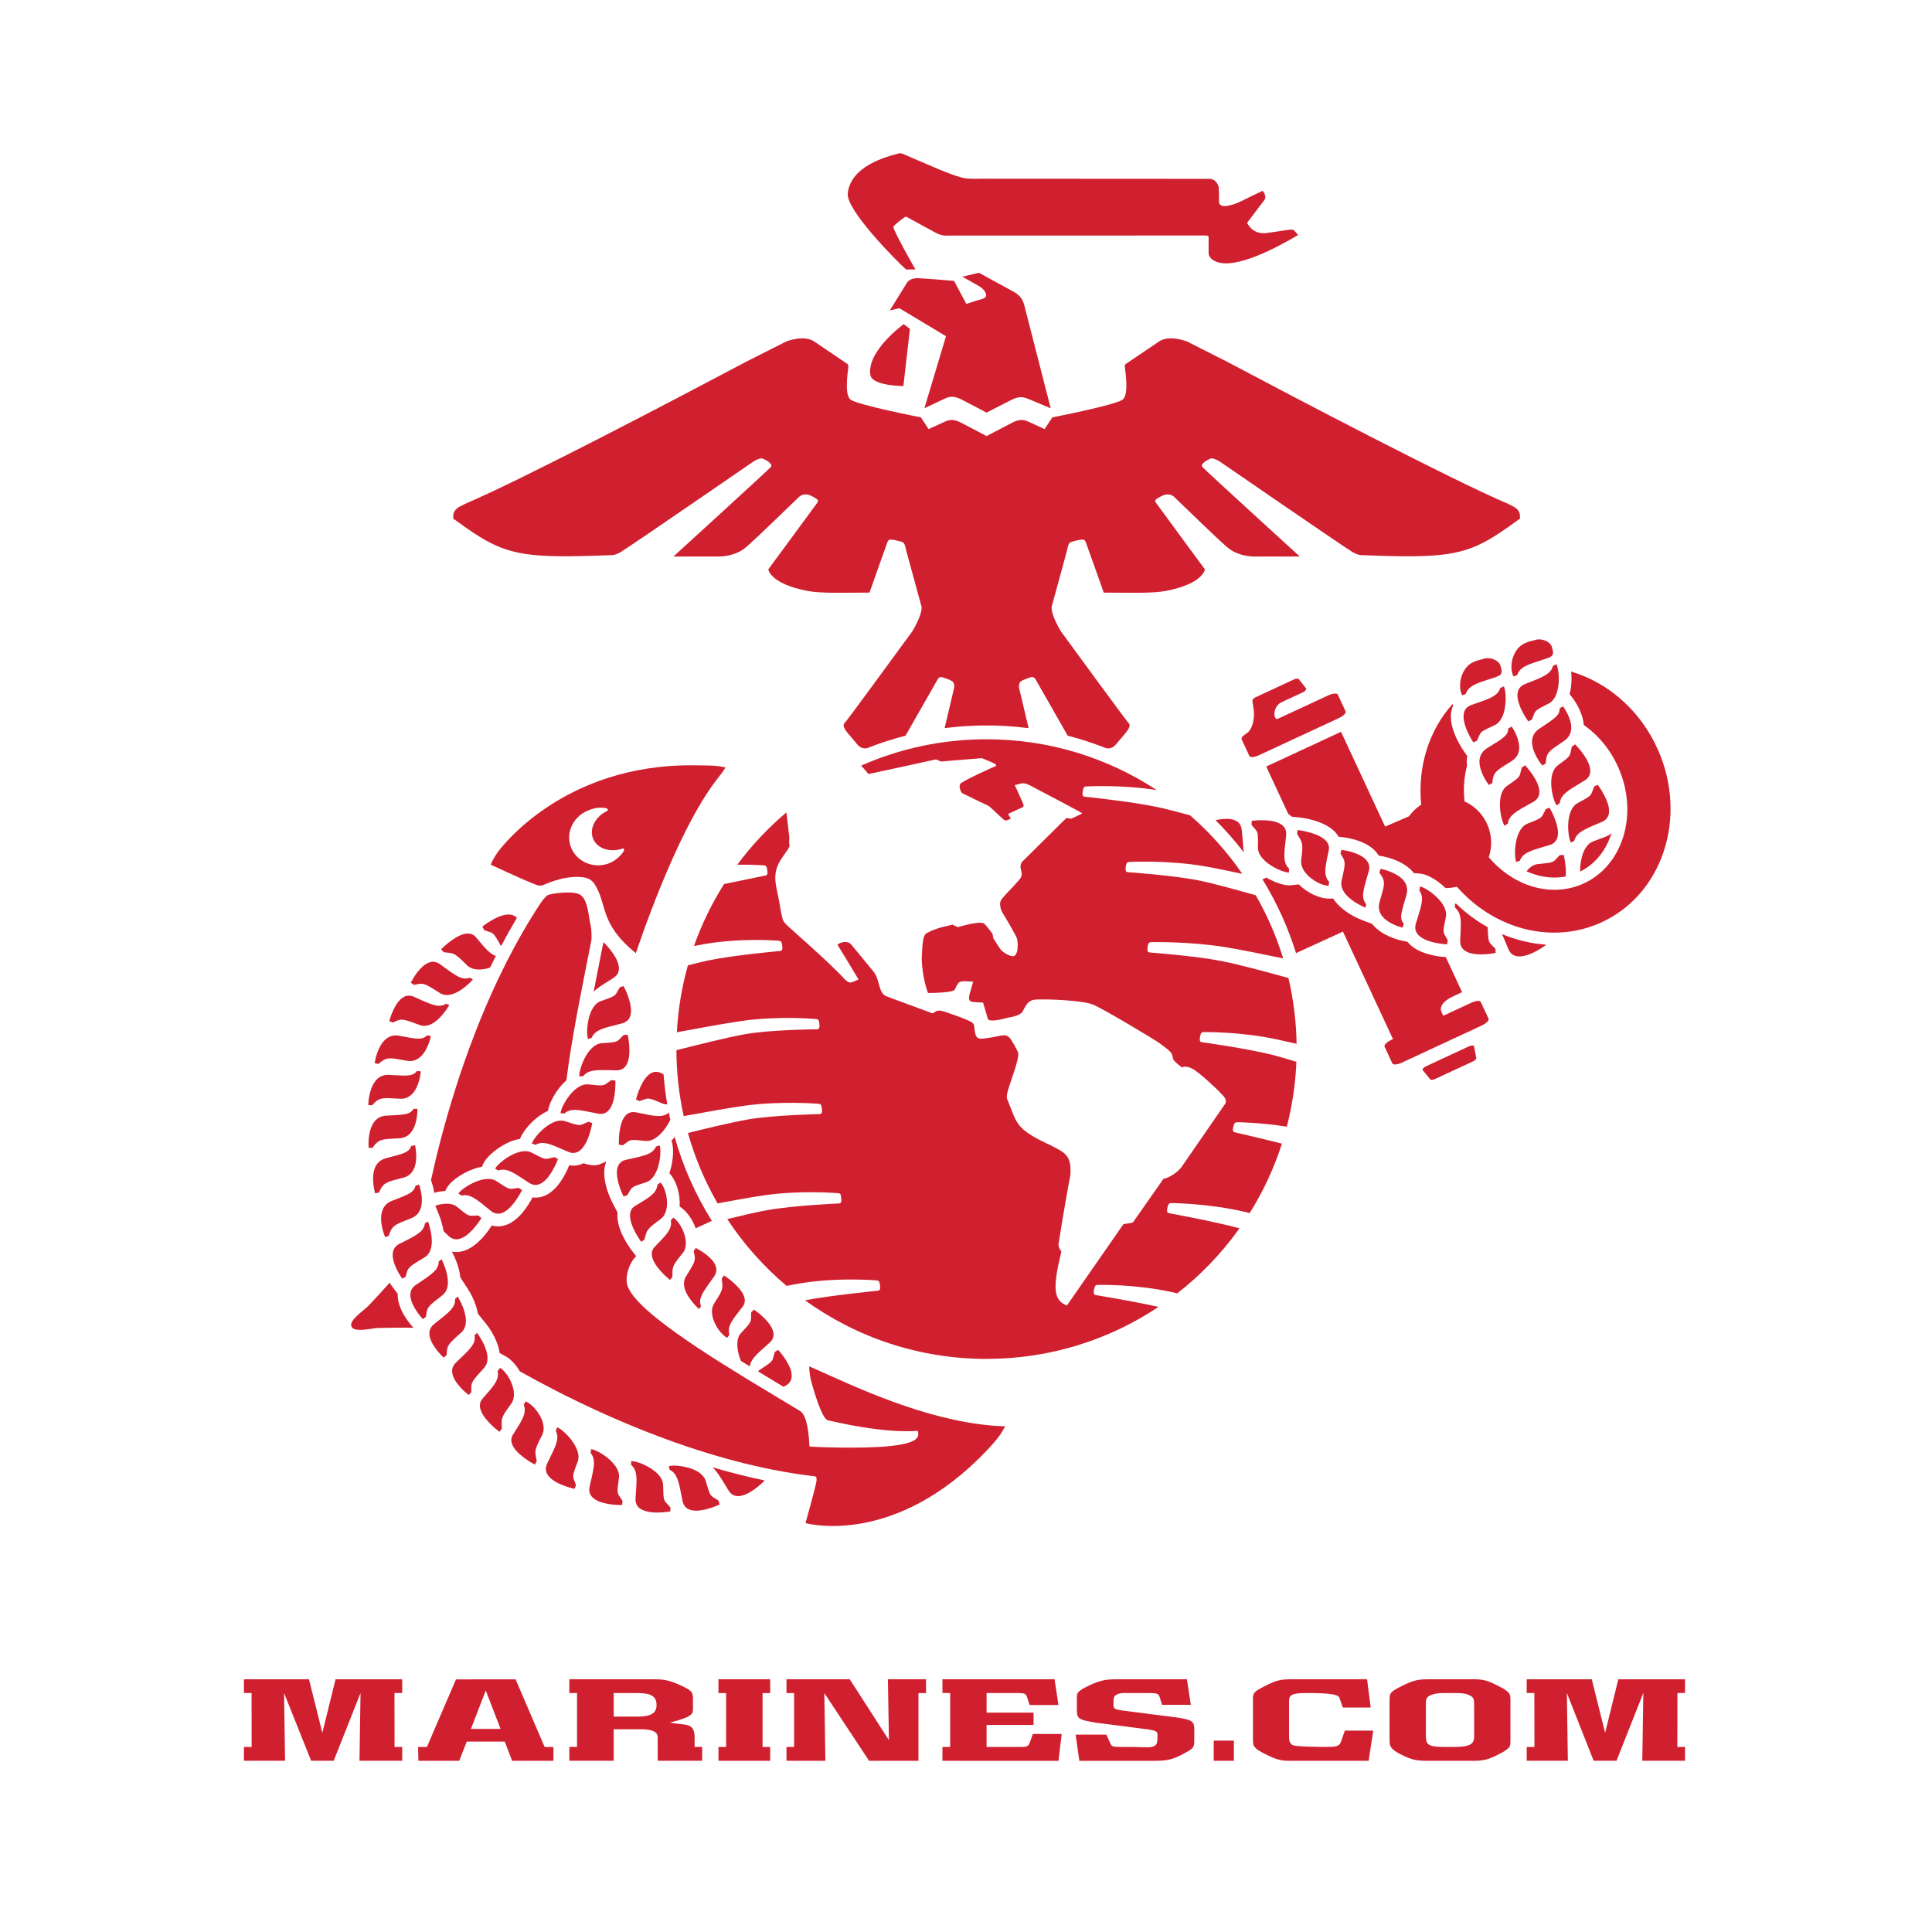 <?xml version="1.0" encoding="utf-8"?>
<!-- Generator: Adobe Illustrator 16.0.0, SVG Export Plug-In . SVG Version: 6.00 Build 0)  -->
<!DOCTYPE svg PUBLIC "-//W3C//DTD SVG 1.1//EN" "http://www.w3.org/Graphics/SVG/1.1/DTD/svg11.dtd">
<svg version="1.1" id="Layer_1" xmlns="http://www.w3.org/2000/svg" xmlns:xlink="http://www.w3.org/1999/xlink" x="0px" y="0px"
	 width="216px" height="216px" viewBox="0 0 216 216" enable-background="new 0 0 216 216" xml:space="preserve">
<g>
	<g>
		<g>
			<g>
				<path fill="#D0202F" d="M148.498,77.745l-5.512,2.56c-0.285,0.134-0.33,0.113-0.428-0.112c-0.253-0.553,0.134-1.405,0.655-1.646
					l-0.005-0.005l2.433-1.129c0.269-0.125,0.444-0.32,0.393-0.433l-0.811-1.023c-0.054-0.116-0.295-0.116-0.54-0.003l-4.309,2.002
					c-0.224,0.105-0.371,0.266-0.355,0.382c0.001,0.01,0.152,1.06,0.152,1.06c0.101,0.571-0.018,2.161-0.874,2.647
					c-0.026,0.016-0.052,0.031-0.075,0.046c-0.021,0.016-0.038,0.028-0.057,0.041c-0.262,0.189-0.409,0.393-0.351,0.52l0.871,1.875
					c0.086,0.184,0.565,0.143,1.071-0.093l8.923-4.147c0.504-0.236,0.849-0.573,0.761-0.76l-0.871-1.872
					C149.486,77.469,149.006,77.51,148.498,77.745z"/>
				<path fill="#D0202F" d="M159.052,119.637c-0.055-0.115,0.123-0.307,0.393-0.432l4.769-2.218c0.269-0.125,0.53-0.136,0.583-0.021
					l0.246,1.283c0.052,0.112-0.103,0.296-0.347,0.409l-4.282,1.988c-0.243,0.116-0.481,0.113-0.534,0L159.052,119.637z"/>
			</g>
		</g>
		<g>
			<g>
				<path fill="#D0202F" d="M101.039,36.237c0,0-4.173,3.016-3.729,5.694c0.203,1.222,3.692,1.234,3.692,1.234l0.73-6.392
					L101.039,36.237z"/>
			</g>
			<path fill="#D0202F" d="M117.471,45.651c0,0-2.854-11.146-2.946-11.495c-0.171-0.651-0.437-1.102-1.183-1.529
				c-0.209-0.121-3.893-2.13-3.893-2.13l-1.864,0.436c0,0,1.519,0.839,1.994,1.134c0.472,0.289,1.101,1.119,0.266,1.347
				c-0.831,0.228-1.806,0.568-1.806,0.568l-1.373-2.581c0,0-2.85-0.236-3.974-0.299c-1.124-0.059-1.385,0.663-1.385,0.663
				l-1.826,2.942l1.066-0.249l5.217,3.128l-2.414,8.052l2.245-1.054c0.479-0.223,0.953-0.389,1.874,0.066l2.83,1.48l2.688-1.377
				c0.011-0.003,0.02-0.005,0.031-0.013c1.078-0.553,1.543-0.304,2.109-0.074l0,0L117.471,45.651z"/>
			<path fill="#D0202F" d="M144.665,25.746c-0.078-0.086-0.368-0.091-0.732-0.035c-0.763,0.128-1.871,0.267-2.209,0.325
				c-1.72,0.29-2.294-1.131-2.294-1.131s1.665-2.196,1.943-2.56c0.243-0.314-0.051-0.858-0.212-1.009
				c-0.796,0.369-1.58,0.748-2.184,1.058c-0.94,0.494-2.686,1.083-2.686,0.159c0-0.894-0.013-1.595-0.044-1.682
				c-0.306-0.939-1.036-0.878-1.036-0.878l-25.466-0.015c0,0-1.336,0.043-1.874-0.052c-0.541-0.097-1.418-0.381-2.717-0.919
				c-1.69-0.709-3.638-1.552-4.26-1.823c-0.131-0.053-0.313-0.063-0.499-0.01c-1.156,0.315-5.284,1.334-5.617,4.445
				c-0.2,1.864,5.466,7.568,6.521,8.512c0.263,0,1.044-0.01,1.044-0.01s-2.501-4.382-2.46-4.746c0.025-0.189,0.902-0.842,1.245-1.08
				c0.092-0.063,0.173-0.08,0.269-0.026c0.095,0.049,3.203,1.746,3.203,1.746s0.55,0.323,1.124,0.323
				c3.444,0,28.694-0.008,29.014-0.008c0.349,0,0.387,0.1,0.387,0.169c0,0.448-0.002,1.151,0,1.805
				c0.003,0.436,0.412,0.807,0.968,0.994c2.118,0.729,6.367-1.439,9.045-3.024C145.093,26.225,144.835,25.938,144.665,25.746z"/>
		</g>
		<path fill="#D0202F" d="M77.692,164.365c0.454,0.215,1.032,0.599,1.208,1.203c0.451,1.559,0.489,1.631,0.999,1.928
			c0,0,0.377,0.235,0.43,0.269c0.016,0.06,0.09,0.326,0.12,0.44c-0.417,0.192-2.409,1.055-3.486,0.518
			c-0.354-0.175-0.574-0.489-0.662-0.938l-0.079-0.409c-0.338-1.748-0.514-2.64-1.341-3.039c-0.016-0.059-0.083-0.292-0.116-0.417
			C75.281,163.769,76.661,163.879,77.692,164.365z"/>
		<path fill="#D0202F" d="M73.256,164.526c0.395,0.333,0.868,0.863,0.883,1.505c0.031,1.616,0.049,1.695,0.466,2.115
			c0,0,0.302,0.331,0.346,0.376c0,0.062,0,0.338,0,0.456c-0.441,0.075-2.591,0.394-3.5-0.407c-0.267-0.235-0.402-0.556-0.402-0.949
			c0-0.041,0.002-0.084,0.005-0.131l0.028-0.42c0.044-0.609,0.08-1.119,0.08-1.547c0-0.813-0.136-1.339-0.592-1.735
			c0-0.057-0.002-0.313-0.005-0.438C71.098,163.341,72.39,163.803,73.256,164.526z"/>
		<path fill="#D0202F" d="M48.112,107.561c0.377-0.095,0.748-0.01,1.097,0.249l0.117,0.084c1.736,1.278,2.345,1.721,3.213,1.411
			c0.052,0.036,0.218,0.142,0.33,0.215c-0.412,0.451-2.314,2.387-3.717,1.488c-1.718-1.104-1.82-1.116-2.637-0.939
			c0,0-0.164,0.033-0.226,0.046c-0.051-0.035-0.263-0.174-0.363-0.241C46.114,109.499,47.011,107.84,48.112,107.561z"/>
		<path fill="#D0202F" d="M66.481,98.856c-0.483-0.75-1.19-0.765-1.607-0.806c-2.063-0.133-4.02,0.878-4.22,0.927
			c-0.271,0.077-0.563,0-0.563,0c-2.311-0.894-4.951-2.207-5.225-2.299c0.234-0.671,0.878-1.54,0.878-1.54
			c0.169-0.171,7.145-9.796,21.974-9.574c1.646,0.023,2.339-0.003,3.39,0.233c-0.217,0.412-0.778,1.104-0.909,1.275
			c-4.765,6.098-9.004,19.286-9.114,19.488C66.963,103.224,67.941,101.13,66.481,98.856z M63.855,94.771
			c0.664,1.63,2.588,2.424,4.311,1.718c0.618-0.251,1.211-0.778,1.56-1.306c0.069-0.105,0.069-0.223-0.008-0.305
			c-0.018-0.013-0.036-0.017-0.054-0.028c-1.413,0.513-2.896,0.046-3.356-1.085c-0.464-1.131,0.269-2.508,1.642-3.133
			c0.009-0.049,0.008-0.097-0.008-0.145c-0.033-0.074-0.102-0.117-0.169-0.135h-0.008c-0.686-0.12-1.306-0.033-2.007,0.256
			C64.05,91.306,63.192,93.145,63.855,94.771z"/>
		<path fill="#D0202F" d="M62.299,159.575c0.494,0.194,1.518,1.119,2.043,2.13c0.169,0.322,0.335,0.756,0.335,1.193
			c0,0.177-0.025,0.353-0.092,0.527c-0.361,0.941-0.501,1.326-0.501,1.612c0,0.175,0.051,0.313,0.135,0.518
			c0,0,0.156,0.428,0.177,0.486c-0.021,0.054-0.12,0.305-0.166,0.415c-0.44-0.1-2.542-0.625-3.08-1.711
			c-0.083-0.166-0.124-0.34-0.124-0.516c0-0.208,0.054-0.424,0.165-0.644l0.184-0.376c0.568-1.152,0.937-1.895,0.937-2.532
			c0-0.243-0.059-0.469-0.175-0.696C62.157,159.929,62.25,159.696,62.299,159.575z"/>
		<path fill="#D0202F" d="M58.768,156.675c0.684,0.292,1.467,1.172,1.818,2.066c0.104,0.266,0.197,0.604,0.197,0.955
			c0,0.247-0.046,0.501-0.171,0.741c-0.582,1.124-0.753,1.547-0.753,1.956c0,0.189,0.036,0.377,0.086,0.63
			c0,0,0.052,0.279,0.064,0.338c-0.028,0.049-0.154,0.269-0.215,0.379c-0.422-0.223-2.258-1.255-2.578-2.403
			c-0.034-0.115-0.049-0.226-0.049-0.333c0-0.218,0.064-0.422,0.194-0.625l0.026-0.043c0.842-1.324,1.283-2.015,1.283-2.69
			c0-0.195-0.042-0.39-0.112-0.595C58.588,156.997,58.707,156.782,58.768,156.675z"/>
		<path fill="#D0202F" d="M55.908,152.924c0.635,0.401,1.275,1.405,1.482,2.351c0.039,0.184,0.072,0.399,0.072,0.624
			c0,0.352-0.077,0.723-0.308,1.037c-0.929,1.265-1.069,1.564-1.069,2.125c0,0.103,0.005,0.213,0.01,0.338
			c0,0,0.01,0.276,0.012,0.338c-0.035,0.044-0.191,0.241-0.271,0.341c-0.381-0.289-2.038-1.598-2.176-2.786
			c-0.005-0.053-0.008-0.104-0.008-0.155c0-0.287,0.097-0.541,0.299-0.768l0.033-0.039c1.157-1.312,1.695-1.923,1.695-2.693
			c0-0.115-0.018-0.238-0.041-0.363C55.675,153.226,55.832,153.023,55.908,152.924z"/>
		<path fill="#D0202F" d="M53.328,149.012c0.263,0.359,1.178,1.675,1.178,2.837c0,0.409-0.116,0.799-0.411,1.119
			c-1.262,1.367-1.405,1.577-1.405,2.188c0,0.077,0.003,0.164,0.005,0.259c0,0,0.002,0.169,0.005,0.23
			c-0.044,0.043-0.215,0.23-0.3,0.319c-0.333-0.261-1.776-1.448-1.85-2.587c0-0.031-0.002-0.061-0.002-0.089
			c0-0.36,0.148-0.686,0.442-0.964l0.08-0.077c1.42-1.349,2.012-1.907,2.012-2.683c0-0.088-0.013-0.177-0.026-0.27
			C53.1,149.25,53.233,149.111,53.328,149.012z"/>
		<path fill="#D0202F" d="M51.169,144.956c0.218,0.356,0.921,1.606,0.921,2.717c0,0.494-0.138,0.958-0.519,1.301
			c-1.526,1.361-1.567,1.457-1.621,2.3c0,0-0.011,0.166-0.016,0.227c-0.046,0.039-0.236,0.205-0.326,0.287
			c-0.307-0.289-1.607-1.577-1.607-2.709c0-0.013,0-0.024,0-0.038c0.013-0.397,0.192-0.735,0.532-1.004l0.044-0.035
			c1.674-1.316,2.304-1.813,2.304-2.671c0-0.036-0.002-0.073-0.006-0.112C50.923,145.177,51.07,145.049,51.169,144.956z"/>
		<path fill="#D0202F" d="M41.201,127.909c0-0.677,0.097-1.856,0.711-2.573c0.328-0.379,0.766-0.584,1.303-0.61l0.279-0.012
			c1.733-0.079,2.348-0.112,2.747-0.75c0.075,0.002,0.3,0.005,0.425,0.005c0,0.021,0,0.036,0,0.062c0,0.655-0.125,3.103-1.977,3.229
			l-0.713,0.041c-1.28,0.063-1.682,0.09-2.338,1.036c-0.072,0-0.304-0.003-0.424-0.005
			C41.206,128.244,41.201,128.101,41.201,127.909z"/>
		<path fill="#D0202F" d="M46.4,128.036c0.044,0.2,0.138,0.689,0.138,1.252c0,0.928-0.256,2.046-1.408,2.366l-0.709,0.189
			c-1.226,0.325-1.61,0.43-2.059,1.49c-0.071,0.016-0.299,0.061-0.417,0.084c-0.067-0.229-0.233-0.901-0.233-1.633
			c0-0.491,0.075-1.009,0.31-1.434c0.243-0.44,0.633-0.733,1.158-0.868l0.255-0.066c1.733-0.446,2.288-0.594,2.552-1.298
			C46.059,128.106,46.28,128.06,46.4,128.036z"/>
		<path fill="#D0202F" d="M47.76,115.746c0.071,0.018,0.292,0.068,0.412,0.1c-0.113,0.521-0.758,3.064-2.657,2.752l-0.715-0.123
			c-1.254-0.225-1.653-0.289-2.498,0.484c-0.072-0.019-0.3-0.075-0.417-0.103c0.067-0.407,0.381-2.046,1.352-2.758
			c0.401-0.297,0.875-0.396,1.405-0.297l0.253,0.047C46.659,116.181,47.227,116.28,47.76,115.746z"/>
		<path fill="#D0202F" d="M46.623,119.734c0.069,0.007,0.297,0.033,0.422,0.048c-0.048,0.531-0.384,3.135-2.306,3.058l-0.714-0.036
			c-1.28-0.071-1.685-0.089-2.432,0.778c-0.074-0.008-0.302-0.033-0.423-0.049c0.016-0.409,0.131-2.075,1.006-2.897
			c0.364-0.341,0.822-0.497,1.36-0.464l0.266,0.019C45.585,120.301,46.159,120.328,46.623,119.734z"/>
		<path fill="#D0202F" d="M47.852,136.572c0.112,0.315,0.425,1.267,0.425,2.201c0,0.729-0.192,1.444-0.825,1.815
			c-1.805,1.058-1.825,1.124-2.043,1.936c0,0-0.045,0.158-0.061,0.218c-0.054,0.03-0.269,0.154-0.375,0.215
			c-0.225-0.319-1.07-1.589-1.07-2.647c0-0.13,0.013-0.255,0.041-0.375c0.089-0.385,0.331-0.677,0.717-0.874l0.026-0.013
			c1.994-0.996,2.69-1.35,2.824-2.281C47.564,136.736,47.734,136.642,47.852,136.572z"/>
		<path fill="#D0202F" d="M46.853,132.435c0.087,0.249,0.315,0.976,0.315,1.746c0,0.797-0.247,1.629-1.152,2
			c-0.003,0.003-0.674,0.271-0.674,0.271c-1.188,0.471-1.562,0.625-1.881,1.73c-0.069,0.022-0.288,0.097-0.402,0.136
			c-0.11-0.271-0.453-1.176-0.453-2.084c0-0.335,0.049-0.673,0.171-0.979c0.189-0.466,0.542-0.804,1.047-1l0.245-0.096
			c1.673-0.646,2.207-0.857,2.386-1.592C46.522,132.545,46.735,132.477,46.853,132.435z"/>
		<path fill="#D0202F" d="M49.367,140.786c0.174,0.345,0.711,1.506,0.711,2.563c0,0.572-0.159,1.115-0.627,1.474
			c-1.607,1.225-1.674,1.304-1.799,2.171c0,0-0.023,0.162-0.034,0.223c-0.049,0.036-0.25,0.188-0.351,0.262
			c-0.276-0.307-1.388-1.608-1.388-2.709c0-0.056,0.002-0.109,0.008-0.166c0.043-0.393,0.248-0.712,0.612-0.953l0.119-0.081
			c1.792-1.196,2.417-1.618,2.436-2.547C49.104,140.986,49.257,140.868,49.367,140.786z"/>
		<path fill="#D0202F" d="M45.186,111.441c0.349-0.171,0.725-0.168,1.119,0.011l0.095,0.044c1.981,0.898,2.68,1.208,3.47,0.725
			c0.056,0.021,0.243,0.092,0.368,0.141c-0.31,0.524-1.769,2.821-3.323,2.237c-1.961-0.74-2.022-0.712-2.788-0.366
			c0,0-0.146,0.066-0.202,0.09c-0.056-0.021-0.289-0.11-0.402-0.151C43.629,113.764,44.165,111.943,45.186,111.441z"/>
		<path fill="#D0202F" d="M66.09,162.015c0.525,0.071,1.733,0.73,2.479,1.591c0.305,0.351,0.645,0.87,0.645,1.436
			c0,0.062-0.004,0.123-0.013,0.185c-0.097,0.709-0.153,1.118-0.153,1.4c0,0.351,0.087,0.494,0.276,0.76
			c0,0,0.251,0.379,0.284,0.433c-0.008,0.057-0.045,0.325-0.064,0.443c-0.447,0.005-2.618-0.018-3.394-0.953
			c-0.182-0.217-0.271-0.476-0.271-0.768c0-0.117,0.015-0.24,0.043-0.369l0.09-0.383c0.228-0.969,0.391-1.672,0.391-2.232
			c0-0.448-0.11-0.799-0.375-1.119C66.034,162.379,66.07,162.141,66.09,162.015z"/>
		<path fill="#D0202F" d="M134.361,116.519c-0.154-0.025-0.305-0.094-0.175-0.687c0.074-0.334,0.118-0.466,0.461-0.444
			c0,0,4.102-0.057,8.159,0.829c0.591,0.131,1.345,0.3,2.155,0.483c-0.042-2.529-0.354-4.992-0.911-7.36
			c-1.677-0.466-5.599-1.536-7.519-1.902c-2.924-0.571-8.004-0.95-8.004-0.95c-0.152-0.023-0.311-0.083-0.214-0.679
			c0.062-0.342,0.108-0.473,0.435-0.476c0,0,4.102-0.1,8.203,0.553c1.691,0.271,4.645,0.874,6.507,1.265
			c-0.759-2.48-1.789-4.846-3.06-7.056c-1.916-0.548-4.71-1.32-6.229-1.631c-2.922-0.602-8.086-0.955-8.086-0.955
			c-0.154-0.023-0.312-0.071-0.208-0.677c0.061-0.345,0.121-0.463,0.44-0.468c0,0,4.261-0.218,8.354,0.487
			c1.091,0.186,2.709,0.522,4.22,0.844c-1.665-2.422-3.632-4.621-5.844-6.546c-1.407-0.384-2.841-0.752-3.789-0.947
			c-2.913-0.601-7.989-1.129-7.989-1.129c-0.154-0.022-0.31-0.079-0.204-0.678c0.064-0.338,0.135-0.479,0.437-0.469
			c0,0,3.861-0.225,7.825,0.407c-5.464-3.591-12-5.681-19.03-5.681c-4.984,0-9.727,1.049-14.011,2.944l0.819,0.942
			c0.968-0.197,6.902-1.493,7.381-1.601c0.214-0.051,0.287,0,0.515,0.118c0.148,0.082,0.153,0.082,0.378,0.077
			c1.59-0.159,3.765-0.3,4.404-0.364c0.196,0.082,1.233,0.489,1.517,0.674c0.023,0.018,0.11,0.169,0.021,0.212
			c-0.233,0.079-3.867,1.723-3.984,2.01c-0.159,0.358,0.121,0.994,0.282,1.031c1.042,0.522,2.176,1.065,2.825,1.365
			c0.242,0.116,0.455,0.382,1.771,1.577c0.207,0.162,0.395,0.062,0.541,0.011c0.146-0.067,0.221-0.108,0.262-0.152
			c-0.013-0.033-0.279-0.358-0.279-0.445c0-0.049,0.034-0.093,0.131-0.126l1.44-0.663c0.103-0.054,0.192-0.138,0.093-0.376
			c-0.273-0.658-0.871-1.938-0.95-2.11c0.156-0.035,0.45-0.115,0.733-0.184c0.352-0.083,0.785,0.123,0.931,0.199
			c1.198,0.625,5.94,3.115,5.888,3.144c-0.125,0.072-0.998,0.502-1.248,0.597c-0.346-0.041-0.471-0.102-0.572-0.041l-4.771,4.721
			c-0.785,0.727,0.202,1.339-0.379,2.043c-0.078,0.117-0.168,0.225-0.34,0.392c-0.23,0.312-1.047,1.088-1.605,1.756
			c-0.13,0.146-0.148,0.212-0.22,0.348c-0.097,0.187-0.103,0.803,0.272,1.398c0.501,0.803,1.076,1.815,1.493,2.613
			c0.218,0.395,0.134,1.413,0.095,1.557c-0.049,0.21-0.189,0.524-0.409,0.594c-0.614-0.015-1.274-0.55-1.429-0.728
			c-0.054-0.068-0.368-0.548-0.829-1.271c-0.056-0.093-0.046-0.461-0.12-0.548c-0.144-0.167-0.724-0.983-0.93-1.112
			c-0.481-0.294-2.212,0.208-2.929,0.402c-0.343-0.162-0.414-0.195-0.586-0.274c-1.594,0.348-2.14,0.542-2.89,0.945
			c-0.515,0.24-0.494,1.741-0.556,2.972c0.084,1.951,0.553,3.338,0.699,3.717c0.171,0.008,2.832-0.011,3-0.379
			c0.292-0.636,0.407-0.819,0.627-0.873c0.333-0.107,0.789-0.049,1.419,0c-0.124,0.419-0.244,0.87-0.411,1.459
			c-0.077,0.377-0.135,0.737,0.385,0.805c0.447,0.028,0.695,0.033,1.139,0.065c0.121,0.411,0.355,1.225,0.516,1.76
			c0.091,0.561,2.019-0.016,2.278-0.077c0.415-0.079,1.428-0.232,1.663-0.75c0.595-1.193,0.891-1.315,2.11-1.283
			c0.401-0.032,4.372,0.057,5.692,0.562c0.994,0.376,6.897,3.894,7.537,4.372c1.417,1.053,1.291,1.012,1.475,1.788
			c0.08,0.161,0.407,0.463,0.97,0.88c0.379-0.21,0.847-0.008,1.156,0.146c0.638,0.273,2.944,2.435,3.246,2.803
			c0.214,0.223,0.686,0.663,0.433,1.101l-4.844,7.018c-0.582,0.837-1.792,1.398-2.05,1.364l-3.389,4.839
			c-0.15,0.187-0.831,0.153-1.117,0.27l-6.299,9.07c-1.508-0.563-1.623-1.938-0.622-6.023c-0.178-0.208-0.384-0.651-0.3-0.938
			c0.504-3.253,1.059-6.344,1.307-7.634c0.153-2.235-0.641-2.485-2.09-3.256c-4.1-1.902-3.827-2.413-4.91-5.075
			c-0.095-0.114-0.131-0.392-0.098-0.578c0.108-1.003,1.541-4.119,1.224-4.861c-0.093-0.218-0.703-1.324-0.889-1.534
			c-0.261-0.215-0.335-0.358-0.911-0.291c-0.891,0.166-1.105,0.243-2.119,0.358c-0.792,0.076-0.814-0.393-0.916-0.986
			c-0.072-0.535,0.01-0.704-0.541-0.966c-0.599-0.307-1.393-0.568-2.672-1.021c-1.006-0.355-1.099-0.057-1.478,0.146
			c-1.055-0.402-3.371-1.226-5.012-1.854c-1.14-0.284-0.81-1.897-1.623-2.847l-2.491-3.023c-0.418-0.481-1.337-0.189-1.506,0.066
			c0.142,0.203,2.184,3.584,2.346,3.864c-0.187,0.082-0.773,0.376-0.986,0.343c-0.191-0.031-0.328-0.158-0.525-0.328
			c-1.851-2.047-6.106-5.657-6.702-6.294c-0.431-0.487-0.348-1.04-0.958-3.927c-0.473-2.256,0.407-3.026,1.326-4.414
			c0.103-0.232,0.171-0.296,0.116-0.494c-0.076-0.22,0.005-0.645,0-0.728l-0.333-2.833c-2.048,1.728-3.894,3.692-5.495,5.848
			c1.727-0.026,2.904,0.066,2.904,0.066c0.333,0.023,0.379,0.126,0.437,0.469c0.108,0.602-0.048,0.652-0.204,0.678
			c0,0-2.248,0.463-4.613,0.95c-1.365,2.161-2.499,4.48-3.364,6.928c0.448-0.087,0.86-0.164,1.213-0.225
			c4.096-0.709,8.195-0.369,8.195-0.369c0.353,0.013,0.381,0.128,0.443,0.464c0.102,0.602-0.051,0.663-0.208,0.686
			c0,0-5.079,0.446-7.993,1.047c-0.616,0.125-1.443,0.331-2.331,0.561c-0.674,2.399-1.096,4.903-1.234,7.481
			c1.708-0.323,5.355-0.998,7.313-1.274c4.11-0.581,8.188-0.213,8.188-0.213c0.348,0.031,0.374,0.136,0.423,0.479
			c0.084,0.604-0.069,0.65-0.223,0.671c0,0-5.092,0.033-8.029,0.542c-1.992,0.344-6.144,1.394-7.721,1.798
			c0.008,2.53,0.292,4.995,0.816,7.37c1.849-0.343,5.021-0.919,6.803-1.164c4.112-0.563,8.213-0.218,8.213-0.218
			c0.362,0.018,0.377,0.151,0.423,0.486c0.09,0.602-0.074,0.653-0.23,0.671c0,0-5.074,0.092-8.009,0.594
			c-1.779,0.305-5.018,1.09-6.728,1.517c0.783,2.779,1.899,5.422,3.313,7.871c1.749-0.33,3.854-0.706,5.177-0.9
			c4.106-0.592,8.213-0.249,8.213-0.249c0.41,0.025,0.371,0.142,0.424,0.483c0.085,0.595-0.066,0.656-0.22,0.67
			c0,0-5.092,0.228-8.02,0.747c-1.104,0.194-2.868,0.606-4.491,1.006c1.843,2.798,4.078,5.312,6.631,7.465
			c0.677-0.132,1.305-0.248,1.82-0.328c4.098-0.64,8.189-0.288,8.189-0.288c0.276,0.015,0.379,0.086,0.427,0.484
			c0.092,0.588-0.061,0.646-0.212,0.67c0,0-5.095,0.502-8.021,1.05c-0.044,0.01-0.093,0.021-0.136,0.028
			c5.705,4.119,12.713,6.549,20.289,6.549c7.114,0,13.726-2.143,19.227-5.813c-2.925-0.661-7.02-1.322-7.02-1.322
			c-0.149-0.033-0.301-0.1-0.17-0.684c0.075-0.346,0.137-0.464,0.456-0.456c0,0,4.104-0.099,8.157,0.792
			c0.206,0.046,0.435,0.1,0.675,0.155c2.658-2.073,5.006-4.526,6.958-7.275c-2.877-0.778-7.883-1.688-7.883-1.688
			c-0.152-0.032-0.299-0.102-0.157-0.69c0.079-0.342,0.192-0.454,0.461-0.441c0,0,4.106,0.034,8.144,0.976
			c0.18,0.044,0.371,0.091,0.575,0.142c1.507-2.407,2.725-5.011,3.605-7.766c-2.567-0.645-5.264-1.262-5.264-1.262
			c-0.151-0.033-0.302-0.1-0.155-0.69c0.083-0.334,0.132-0.418,0.468-0.441c0,0,2.49,0.023,5.496,0.499
			c0.603-2.332,0.971-4.756,1.071-7.25c-1.008-0.314-1.951-0.594-2.64-0.768C139.414,117.215,134.361,116.519,134.361,116.519z"/>
		<path fill="#D0202F" d="M49.946,106.496c0.806,0.085,0.953,0.097,2.255,1.413c0.451,0.456,1.116,0.51,1.596,0.477
			c0.327-0.023,0.668-0.098,0.993-0.205c0.213-0.438,0.43-0.873,0.65-1.308c-0.642-0.192-1.16-0.807-2.155-1.999l-0.064-0.078
			c-0.228-0.276-0.51-0.415-0.86-0.427c-1.183-0.039-2.71,1.428-3.048,1.769c0.089,0.093,0.263,0.279,0.302,0.32
			C49.674,106.465,49.946,106.496,49.946,106.496z"/>
		<path fill="#D0202F" d="M79.641,164.041c0.494,0.419,0.959,1.187,1.63,2.298l0.164,0.271c0.238,0.396,0.545,0.609,0.939,0.65
			c1.198,0.128,2.775-1.391,3.096-1.713c-0.011-0.013-0.021-0.025-0.032-0.04C83.479,165.097,81.539,164.599,79.641,164.041z"/>
		<g>
			<path fill="#D0202F" d="M185.366,83.836c-1.964-4.442-5.624-7.545-9.713-8.754c0.028,0.253,0.044,0.515,0.044,0.781
				c0,0.592-0.069,1.199-0.21,1.739v0.002l0.32,0.415c0.132,0.171,1.138,1.511,1.264,3.039c1.604,1.119,2.974,2.74,3.861,4.75
				c2.299,5.199,0.522,11.023-3.968,13.008c-3.573,1.58-7.785,0.251-10.518-2.978c0.171-0.509,0.266-1.055,0.266-1.623
				c0-2.051-1.219-3.815-2.969-4.613c-0.161-1.373-0.063-2.725,0.271-3.971c-0.017-0.156-0.032-0.315-0.032-0.474
				c0-0.192,0.016-0.384,0.052-0.579c0-0.012,0.004-0.026,0.006-0.041l-0.453-0.666c-0.314-0.46-1.854-2.857-1.233-4.727
				c0.031-0.097,0.069-0.192,0.113-0.284l-0.081-0.135c-2.633,2.926-3.916,7.025-3.496,11.236c-0.533,0.349-0.995,0.789-1.367,1.304
				l-2.667,1.146l-4.927-10.594l-8.364,3.882l2.461,5.294c0.142,0.092,0.273,0.197,0.395,0.312l0.691,0.069
				c0.538,0.051,3.266,0.392,4.385,1.923c0.062,0.084,0.116,0.169,0.167,0.256l0.355,0.035c0.492,0.049,2.996,0.379,4.037,1.931
				c0.031,0.045,0.055,0.092,0.083,0.141l0.365,0.062c0.261,0.044,2.446,0.453,3.57,1.89l0.729,0.061
				c0.779,0.068,1.919,0.745,2.805,1.61c0.014,0,0.026,0.003,0.036,0.003c0.426,0,0.838-0.054,1.232-0.152
				c0.168,0.192,0.344,0.382,0.521,0.566c0.173,0.18,0.351,0.354,0.53,0.523c0.001,0.002,0.005,0.004,0.008,0.004
				c0.539,0.51,1.109,0.976,1.704,1.393c0.008,0.008,0.016,0.01,0.023,0.016c0.591,0.417,1.206,0.786,1.841,1.108
				c0.013,0.005,0.025,0.01,0.035,0.018c0.633,0.317,1.286,0.589,1.949,0.809c0.013,0.004,0.028,0.007,0.041,0.012
				c0.209,0.069,0.424,0.136,0.637,0.195c0.011,0.002,0.019,0.004,0.028,0.007c0.451,0.123,0.903,0.223,1.361,0.3
				c0.011,0.001,0.019,0.005,0.029,0.005c0.214,0.036,0.433,0.067,0.649,0.092c0.016,0.002,0.033,0.005,0.052,0.005
				c0.461,0.051,0.922,0.082,1.386,0.084l0,0c1.761,0.01,3.529-0.335,5.216-1.08C185.835,100.124,188.737,91.457,185.366,83.836z"/>
			<path fill="#D0202F" d="M165.551,112.021c-0.085-0.185-0.565-0.144-1.072,0.092l-3.116,1.449c-0.004,0-0.146-0.276-0.209-0.44
				c-0.146-0.312-0.189-1.057,1.42-1.782l0.889-0.415l-1.822-3.921c-0.789-0.046-3.193-0.31-4.282-1.705l-0.772-0.169
				c-0.229-0.051-2.14-0.507-3.179-1.835l-1.155-0.44c-1.027-0.393-2.445-1.219-3.199-2.394l-0.411,0.004
				c-1.102,0.018-2.48-0.627-3.435-1.587l-0.853,0.092c-0.704,0.08-1.797-0.279-2.769-0.853l-0.444,0.191
				c1.576,2.556,2.847,5.323,3.756,8.252l5.247-2.404l5.593,12.019l-0.18,0.083c-0.505,0.235-0.846,0.576-0.761,0.76l0.871,1.874
				c0.086,0.185,0.565,0.145,1.072-0.093l8.922-4.147c0.505-0.232,0.848-0.572,0.761-0.76L165.551,112.021z"/>
		</g>
		<g>
			<path fill="#D0202F" d="M143.442,92.331c0.24,0.23,0.362,0.532,0.362,0.893c0,0.064-0.004,0.131-0.012,0.197l-0.045,0.399
				c-0.086,0.743-0.152,1.332-0.152,1.813c0,0.666,0.136,1.122,0.53,1.487c-0.003,0.059-0.015,0.311-0.019,0.436
				c-0.538-0.01-1.827-0.527-2.668-1.295c-0.371-0.338-0.806-0.87-0.806-1.493c0-0.01,0-0.018,0-0.028
				c0.007-0.328,0.013-0.591,0.013-0.806c0-0.85-0.075-0.974-0.392-1.318c0,0-0.292-0.346-0.333-0.395
				c0.003-0.059,0.01-0.331,0.013-0.448C140.378,91.716,142.562,91.485,143.442,92.331z"/>
			<path fill="#D0202F" d="M145.078,92.796c0.474,0.062,2.572,0.377,3.276,1.339c0.154,0.21,0.229,0.43,0.229,0.67
				c0,0.087-0.011,0.177-0.031,0.271l-0.01,0.059c-0.22,1.03-0.369,1.729-0.369,2.269c0,0.489,0.125,0.845,0.431,1.198
				c-0.012,0.064-0.052,0.313-0.069,0.433c-0.753-0.031-1.81-0.586-2.452-1.306c-0.29-0.323-0.617-0.814-0.617-1.375
				c0-0.059,0.002-0.118,0.01-0.18c0.08-0.647,0.123-1.083,0.123-1.405c0-0.569-0.128-0.799-0.407-1.244
				c0,0-0.148-0.242-0.181-0.295C145.019,93.178,145.057,92.925,145.078,92.796z"/>
			<path fill="#D0202F" d="M149.971,95.011c0.414,0.057,2.273,0.351,2.907,1.298c0.142,0.209,0.214,0.44,0.214,0.688
				c0,0.141-0.023,0.287-0.067,0.436l-0.025,0.085c-0.376,1.257-0.604,2.029-0.604,2.6c0,0.387,0.109,0.684,0.348,0.978
				c-0.017,0.062-0.064,0.25-0.095,0.382c-0.518-0.22-2.693-1.236-2.693-2.699c0-0.107,0.013-0.218,0.038-0.33
				c0.228-0.986,0.338-1.508,0.338-1.872c0-0.376-0.118-0.581-0.343-0.945c0,0-0.086-0.146-0.121-0.197
				C149.883,95.374,149.942,95.129,149.971,95.011z"/>
			<path fill="#D0202F" d="M154.359,97.136c0.388,0.082,2.073,0.482,2.715,1.513c0.165,0.267,0.248,0.558,0.248,0.871
				c0,0.186-0.029,0.383-0.09,0.585l-0.073,0.249c-0.318,1.061-0.507,1.695-0.507,2.155c0,0.315,0.103,0.545,0.299,0.776
				c-0.021,0.069-0.11,0.315-0.15,0.43c-0.376-0.097-1.834-0.532-2.409-1.487c-0.157-0.263-0.235-0.545-0.235-0.848
				c0-0.163,0.023-0.335,0.072-0.512l0.207-0.729c0.173-0.604,0.291-1.011,0.291-1.37c0-0.397-0.15-0.735-0.521-1.208
				C154.229,97.489,154.318,97.246,154.359,97.136z"/>
			<path fill="#D0202F" d="M158.775,99.107c0.526,0.115,1.699,0.87,2.38,1.794c0.253,0.343,0.528,0.832,0.528,1.347
				c0,0.095-0.011,0.191-0.031,0.286c-0.175,0.812-0.258,1.231-0.258,1.511c0,0.274,0.078,0.415,0.228,0.657
				c0,0,0.217,0.39,0.248,0.443c-0.014,0.057-0.072,0.322-0.097,0.438c-0.456-0.028-2.635-0.221-3.333-1.214
				c-0.145-0.202-0.214-0.427-0.214-0.673c0-0.149,0.026-0.302,0.073-0.466l0.113-0.351c0.335-1.063,0.569-1.803,0.569-2.392
				c0-0.361-0.098-0.663-0.304-0.949C158.69,99.488,158.747,99.238,158.775,99.107z"/>
		</g>
		<path fill="#D0202F" d="M167.925,104.435c0.168,0.359,0.343,0.784,0.551,1.286l0.15,0.368c0.172,0.42,0.453,0.686,0.835,0.789
			c1.174,0.317,2.978-0.932,3.338-1.195c-0.01-0.021-0.025-0.049-0.041-0.08C171.106,105.485,169.474,105.085,167.925,104.435z"/>
		<path fill="#D0202F" d="M166.842,105.721c-0.425-0.405-0.448-0.49-0.525-2.067c-1.256-0.699-2.439-1.58-3.507-2.614
			c-0.054-0.003-0.105-0.004-0.148-0.004c0.002,0.127,0.013,0.388,0.013,0.445c0.51,0.412,0.644,0.982,0.644,1.913
			c0,0.381-0.021,0.824-0.048,1.336l-0.021,0.417c0,0.028,0,0.057,0,0.084c0,0.412,0.142,0.743,0.427,0.981
			c0.931,0.783,3.094,0.412,3.535,0.325c-0.003-0.118-0.014-0.394-0.016-0.456C167.151,106.035,166.842,105.721,166.842,105.721z"/>
		<path fill="#D0202F" d="M139.066,95.3c-0.053-0.312-0.078-0.681-0.109-1.111l-0.128-1.42c-0.057-0.451-0.256-0.781-0.598-0.981
			c-0.606-0.355-1.553-0.261-2.326-0.087C137.034,92.83,138.092,94.03,139.066,95.3z"/>
		<path fill="#D0202F" d="M173.24,90.3c0.19,0.333,0.946,1.71,0.946,2.816c0,0.222-0.031,0.438-0.105,0.627
			c-0.14,0.365-0.432,0.619-0.867,0.747l-0.387,0.11c-1.711,0.499-2.583,0.758-2.901,1.625c-0.055,0.021-0.284,0.108-0.403,0.153
			c-0.088-0.218-0.144-0.597-0.144-1.057c0-0.594,0.09-1.308,0.31-1.915c0.172-0.476,0.497-1.09,1.084-1.321
			c1.499-0.594,1.565-0.637,1.817-1.172c0,0,0.204-0.399,0.232-0.456C172.879,90.438,173.129,90.341,173.24,90.3z"/>
		<path fill="#D0202F" d="M178.618,87.732c0.237,0.321,1.28,1.785,1.28,2.935c0,0.136-0.016,0.266-0.046,0.389
			c-0.101,0.381-0.361,0.666-0.778,0.843l-0.361,0.153c-1.649,0.691-2.488,1.05-2.704,1.948c-0.054,0.028-0.266,0.138-0.381,0.2
			c-0.169-0.31-0.308-1.001-0.308-1.769c0-0.402,0.036-0.819,0.129-1.203c0.114-0.491,0.368-1.139,0.921-1.434
			c1.423-0.766,1.486-0.816,1.672-1.377c0,0,0.158-0.42,0.182-0.479C178.275,87.911,178.514,87.786,178.618,87.732z"/>
		<path fill="#D0202F" d="M174.375,95.61c-0.042,0.046-0.351,0.375-0.351,0.375c-0.392,0.442-0.468,0.465-2.075,0.617
			c-0.549,0.048-0.988,0.435-1.287,0.804c0.152,0.071,0.31,0.138,0.469,0.2c1.302,0.504,2.648,0.629,3.911,0.387
			c0.018-0.161,0.025-0.328,0.025-0.492c0-0.844-0.185-1.669-0.249-1.925C174.701,95.584,174.436,95.608,174.375,95.61z"/>
		<path fill="#D0202F" d="M180.18,93.111c-0.256,0.294-0.539,0.397-1.3,0.673l-0.786,0.292c-0.587,0.223-0.922,0.833-1.101,1.303
			c-0.239,0.635-0.338,1.386-0.338,1.998c0,0.022,0.001,0.043,0.001,0.067C178.391,96.585,179.604,95.009,180.18,93.111z"/>
		<path fill="#D0202F" d="M169.016,81.229c0.186,0.282,0.834,1.331,0.834,2.335c0,0.128-0.01,0.256-0.033,0.381
			c-0.09,0.466-0.354,0.845-0.786,1.125l-0.642,0.407c-1.118,0.696-1.465,0.922-1.539,2.066c-0.069,0.038-0.296,0.161-0.399,0.217
			c-0.22-0.297-1.044-1.49-1.044-2.596c0-0.118,0.006-0.232,0.026-0.346c0.089-0.494,0.375-0.893,0.851-1.188l0.239-0.146
			c1.582-0.97,2.088-1.285,2.104-2.043C168.695,81.404,168.91,81.286,169.016,81.229z"/>
		<path fill="#D0202F" d="M168.137,76.736c0.118,0.259,0.2,0.758,0.2,1.347c0,0.53-0.067,1.119-0.225,1.639
			c-0.149,0.479-0.447,1.106-1.021,1.364c-1.489,0.673-1.541,0.729-1.755,1.259c0,0-0.186,0.41-0.21,0.469
			c-0.054,0.023-0.306,0.133-0.412,0.179c-0.213-0.328-1.088-1.754-1.088-2.882c0-0.185,0.021-0.359,0.077-0.523
			c0.124-0.376,0.396-0.635,0.831-0.783l0.387-0.134c1.683-0.581,2.539-0.88,2.819-1.761
			C167.794,76.887,168.016,76.788,168.137,76.736z"/>
		<path fill="#D0202F" d="M174.748,78.966c0.201,0.285,0.921,1.36,0.921,2.384c0,0.103-0.005,0.203-0.021,0.299
			c-0.072,0.471-0.322,0.86-0.742,1.152c0,0.002-0.628,0.433-0.628,0.433c-1.088,0.737-1.428,0.975-1.459,2.122
			c-0.066,0.041-0.29,0.171-0.392,0.23c-0.237-0.297-1.145-1.505-1.145-2.637c0-0.086,0.006-0.176,0.019-0.264
			c0.069-0.497,0.338-0.906,0.807-1.218l0.232-0.156c1.523-1.013,2.028-1.349,2.028-2.086c0-0.01-0.003-0.023-0.003-0.033
			C174.437,79.148,174.645,79.025,174.748,78.966z"/>
		<path fill="#D0202F" d="M176.097,83.216c0.307,0.31,1.696,1.782,1.696,2.965c0,0.053-0.001,0.108-0.008,0.159
			c-0.046,0.397-0.258,0.704-0.652,0.939l-0.355,0.212c-1.523,0.912-2.298,1.382-2.391,2.299c-0.049,0.037-0.249,0.18-0.354,0.253
			c-0.281-0.386-0.606-1.477-0.606-2.516c0-0.136,0.008-0.274,0.019-0.407c0.046-0.501,0.209-1.178,0.717-1.549
			c1.317-0.965,1.357-1.03,1.459-1.592c0,0,0.098-0.44,0.11-0.501C175.779,83.444,175.999,83.285,176.097,83.216z"/>
		<path fill="#D0202F" d="M170.511,85.564c0.291,0.318,1.595,1.797,1.595,2.97c0,0.072-0.005,0.143-0.016,0.212
			c-0.059,0.392-0.282,0.692-0.683,0.914l-0.361,0.2c-1.556,0.86-2.346,1.303-2.469,2.218c-0.05,0.032-0.256,0.171-0.363,0.243
			c-0.253-0.374-0.521-1.378-0.521-2.36c0-0.197,0.009-0.395,0.033-0.584c0.064-0.499,0.248-1.169,0.77-1.522
			c1.332-0.906,1.389-0.963,1.513-1.542c0,0,0.11-0.438,0.126-0.499C170.183,85.781,170.41,85.631,170.511,85.564z"/>
		<path fill="#D0202F" d="M168.977,74.561c0-0.906,0.389-1.933,1.157-2.45c0.438-0.294,0.908-0.409,1.287-0.504l0.314-0.082
			c0.342-0.1,0.851-0.018,1.237,0.2c0.282,0.161,0.472,0.379,0.535,0.612c0.072,0.274,0.124,0.476,0.124,0.637
			c0,0.344-0.231,0.498-0.966,0.729l-0.084,0.026c-1.898,0.603-2.629,0.837-2.961,1.751c-0.058,0.023-0.283,0.108-0.404,0.154
			C169.064,75.333,168.977,74.965,168.977,74.561z"/>
		<path fill="#D0202F" d="M163.235,76.665c0-0.906,0.387-1.936,1.157-2.453c0.437-0.292,0.908-0.41,1.284-0.501l0.314-0.085
			c0.344-0.1,0.851-0.018,1.237,0.2c0.284,0.161,0.473,0.379,0.534,0.612c0.074,0.273,0.126,0.479,0.126,0.64
			c0,0.342-0.231,0.496-0.965,0.729l-0.085,0.026c-1.899,0.601-2.629,0.837-2.962,1.75c-0.057,0.021-0.285,0.107-0.402,0.154
			C163.318,77.438,163.235,77.066,163.235,76.665z"/>
		<path fill="#D0202F" d="M174.012,74.259c0.149,0.292,0.265,0.909,0.265,1.612c0,0.45-0.046,0.932-0.162,1.367
			c-0.127,0.487-0.396,1.13-0.959,1.412c-1.44,0.724-1.503,0.772-1.701,1.33c0,0-0.168,0.418-0.191,0.476
			c-0.054,0.026-0.297,0.146-0.404,0.197c-0.228-0.322-1.209-1.779-1.209-2.921c0-0.153,0.019-0.299,0.057-0.438
			c0.107-0.379,0.376-0.652,0.799-0.819l0.382-0.151c1.654-0.648,2.498-0.986,2.738-1.877
			C173.681,74.422,173.895,74.317,174.012,74.259z"/>
		<g>
			<path fill="#D0202F" d="M43.891,143.89c-0.063-0.085-0.187-0.254-0.33-0.479c-0.891,1.01-1.81,1.992-2.396,2.602
				c-0.451,0.479-2.204,1.604-1.866,2.299h-0.003c0.288,0.715,2.3,0.174,2.957,0.159c0.937-0.026,2.489-0.052,3.976-0.021
				c-0.448-0.484-1.829-2.123-1.764-3.797L43.891,143.89z"/>
			<path fill="#D0202F" d="M48.574,133.659c0,0.005,0,0.013,0,0.018C48.574,133.672,48.574,133.664,48.574,133.659z"/>
			<path fill="#D0202F" d="M54.626,104.159c0.556,0.169,0.611,0.23,1.392,1.618c0.577-1.088,1.168-2.143,1.772-3.155
				c-0.161-0.173-0.355-0.288-0.586-0.342c-1.183-0.277-2.934,1.044-3.28,1.319c0.06,0.102,0.19,0.34,0.218,0.394
				C54.201,104.012,54.626,104.159,54.626,104.159z"/>
			<path fill="#D0202F" d="M63.569,118.969c0.625-4.29,1.623-9.135,2.375-12.962c0.021-0.103,0.041-0.205,0.058-0.305
				c0.014-0.056,0.024-0.11,0.033-0.164c0.032-0.161,0.062-0.32,0.093-0.479c0,0,0-0.002,0-0.01c0.003-0.051,0.01-0.269,0.005-0.538
				l0,0c-0.005-0.32-0.025-0.711-0.086-0.976c-0.252-1.04-0.302-2.941-1.163-3.492c-0.792-0.513-3.208-0.146-3.592,0.015
				c-0.328,0.101-0.973,1.094-0.973,1.094c-0.31,0.474-0.615,0.952-0.912,1.436l0,0c-1.346,2.185-2.557,4.452-3.647,6.738l0,0
				c-4.015,8.423-6.365,17.079-7.576,22.621c0.171,0.461,0.292,0.945,0.358,1.432c-0.002-0.008-0.002-0.016-0.002-0.022
				c0.202-0.057,0.405-0.101,0.602-0.134c0.223-0.035,0.431-0.057,0.627-0.063l0.165-0.313c0.468-0.886,2.086-1.945,3.533-2.311
				c0.146-0.039,0.287-0.067,0.423-0.091l0.089-0.225c0.371-0.927,1.866-2.143,3.27-2.657c0.317-0.116,0.611-0.19,0.885-0.233
				c0.367-0.96,1.488-2.204,2.638-2.878c0.168-0.1,0.332-0.182,0.491-0.25c0.164-1.021,1.006-2.466,1.992-3.359
				c0.023-0.023,0.046-0.041,0.069-0.062L63.569,118.969z"/>
		</g>
		<g>
			<path fill="#D0202F" d="M69.715,110.239c0.174,0.332,0.833,1.663,0.833,2.749c0,0.264-0.041,0.515-0.137,0.732
				c-0.156,0.358-0.461,0.597-0.901,0.706l-0.412,0.103c-1.715,0.425-2.588,0.647-2.941,1.495c-0.057,0.018-0.292,0.098-0.415,0.139
				c-0.062-0.182-0.1-0.469-0.1-0.819c0-0.638,0.118-1.465,0.397-2.146c0.189-0.469,0.541-1.067,1.133-1.272
				c1.526-0.535,1.596-0.576,1.867-1.099c0,0,0.223-0.391,0.254-0.447C69.349,110.361,69.603,110.276,69.715,110.239z"/>
			<path fill="#D0202F" d="M61.492,125.674c0.436-0.256,1.083-0.521,1.684-0.323c1.547,0.516,1.624,0.508,2.142,0.265
				c0,0,0.419-0.177,0.478-0.203c0.057,0.019,0.309,0.104,0.418,0.146c-0.077,0.445-0.505,2.606-1.567,3.195
				c-0.346,0.194-0.719,0.196-1.139,0.015l-0.343-0.15c-1.643-0.728-2.488-1.094-3.294-0.625c-0.054-0.021-0.287-0.1-0.41-0.144
				C59.627,127.337,60.503,126.253,61.492,125.674z"/>
			<path fill="#D0202F" d="M57.736,128.895c0.477-0.174,1.16-0.32,1.712-0.026c1.404,0.746,1.48,0.769,2.046,0.617
				c0,0,0.438-0.1,0.499-0.115c0.051,0.028,0.285,0.156,0.389,0.213c-0.161,0.428-0.978,2.438-2.128,2.826
				c-0.371,0.126-0.75,0.064-1.121-0.18c-0.002,0-0.354-0.232-0.354-0.232c-1.451-0.96-2.196-1.446-3.064-1.137
				c-0.051-0.025-0.256-0.138-0.368-0.199C55.609,130.192,56.664,129.288,57.736,128.895z"/>
			<path fill="#D0202F" d="M53.817,131.907c0.698-0.176,1.283-0.125,1.692,0.146c1.339,0.901,1.413,0.913,1.977,0.821
				c0,0,0.445-0.056,0.507-0.063c0.049,0.03,0.269,0.18,0.368,0.245c-0.207,0.413-1.223,2.332-2.406,2.603
				c-0.385,0.088-0.743-0.009-1.09-0.29c0-0.003-0.346-0.282-0.346-0.282c-1.336-1.088-2.025-1.638-2.916-1.418
				c-0.046-0.03-0.246-0.166-0.355-0.238C51.559,132.985,52.708,132.189,53.817,131.907z"/>
			<path fill="#D0202F" d="M67.931,121.051c0,0,0.371-0.262,0.422-0.295c0.059,0.005,0.33,0.038,0.448,0.054
				c0.003,0.063,0.004,0.156,0.004,0.29c0,0.762-0.091,2.47-0.875,3.15c-0.3,0.262-0.666,0.343-1.114,0.251l-0.412-0.087
				c-1.736-0.358-2.624-0.535-3.313,0.082c-0.059-0.005-0.299-0.033-0.427-0.049c0.062-0.54,0.696-1.787,1.544-2.555
				c0.373-0.338,0.949-0.725,1.574-0.656C67.403,121.413,67.476,121.394,67.931,121.051z"/>
			<path fill="#D0202F" d="M70.178,115.691c0.052,0.238,0.192,0.971,0.192,1.751c0,0.661-0.102,1.35-0.453,1.785
				c-0.249,0.304-0.604,0.453-1.06,0.44l-0.399-0.011c-1.775-0.051-2.681-0.066-3.257,0.656c-0.054,0.002-0.311,0.021-0.441,0.027
				c0-0.021-0.001-0.033-0.001-0.056c0-0.582,0.409-1.866,1.088-2.74c0.44-0.565,0.934-0.88,1.428-0.914
				c1.613-0.104,1.689-0.126,2.095-0.556c0,0,0.317-0.316,0.36-0.36C69.79,115.712,70.061,115.696,70.178,115.691z"/>
			<path fill="#D0202F" d="M66.938,107.98c-0.185,0.922-0.377,1.897-0.573,2.903c0.387-0.402,1-0.786,1.846-1.313l0.348-0.22
				c0.384-0.24,0.599-0.563,0.634-0.955c0.003-0.041,0.006-0.084,0.006-0.128c0-1.168-1.391-2.601-1.738-2.941L66.938,107.98z"/>
			<path fill="#D0202F" d="M50.13,138.16c0.322,0.312,0.67,0.439,1.062,0.387c1.204-0.165,2.392-1.979,2.634-2.368
				c-0.092-0.077-0.299-0.249-0.343-0.285c-0.064,0.003-0.518,0.021-0.518,0.021c-0.567,0.042-0.642,0.02-1.889-1.002
				c-0.489-0.392-1.196-0.376-1.7-0.291c-0.236,0.038-0.473,0.1-0.707,0.174l0.454,1.137c0.069,0.169,0.326,0.847,0.471,1.705
				c0.076,0.071,0.153,0.148,0.233,0.226L50.13,138.16z"/>
		</g>
		<g>
			<path fill="#D0202F" d="M80.944,142.597c0.396,0.261,2.102,1.438,2.306,2.589c0.016,0.076,0.021,0.149,0.021,0.222
				c0,0.251-0.082,0.479-0.249,0.691l-0.033,0.041c-1.011,1.288-1.508,1.918-1.508,2.629c0,0.144,0.027,0.295,0.069,0.45
				c-0.034,0.049-0.178,0.251-0.249,0.351c-0.643-0.348-1.332-1.281-1.593-2.188c-0.061-0.218-0.113-0.479-0.113-0.753
				c0-0.3,0.061-0.612,0.244-0.892c0.754-1.16,0.924-1.516,0.924-1.977c0-0.144-0.016-0.294-0.036-0.481
				c0,0-0.025-0.267-0.033-0.324C80.729,142.908,80.87,142.701,80.944,142.597z"/>
			<path fill="#D0202F" d="M75.278,136.124c0.607,0.415,1.193,1.419,1.357,2.348c0.026,0.153,0.046,0.328,0.046,0.51
				c0,0.373-0.082,0.78-0.352,1.111c-1.146,1.402-1.146,1.546-1.149,2.35c0,0-0.002,0.269-0.002,0.33
				c-0.036,0.042-0.198,0.229-0.279,0.325c-0.369-0.302-1.94-1.651-2.025-2.813c-0.002-0.034-0.002-0.067-0.002-0.098
				c0-0.302,0.108-0.563,0.328-0.789l0.043-0.046c1.232-1.265,1.784-1.836,1.784-2.624c0-0.09-0.013-0.188-0.028-0.287
				C75.042,136.396,75.199,136.217,75.278,136.124z"/>
			<path fill="#D0202F" d="M73.857,132.202c0.426,0.496,0.72,1.434,0.72,2.299c0,0.107-0.005,0.215-0.016,0.32
				c-0.041,0.471-0.2,1.113-0.711,1.484c-1.432,1.029-1.509,1.188-1.721,1.974c0,0-0.072,0.26-0.086,0.317
				c-0.046,0.032-0.251,0.169-0.357,0.241c-0.255-0.355-1.251-1.814-1.251-2.938c0-0.105,0.008-0.208,0.028-0.305
				c0.063-0.339,0.243-0.592,0.542-0.771l0.054-0.031c1.689-1.012,2.34-1.403,2.45-2.358
				C73.56,132.402,73.752,132.273,73.857,132.202z"/>
			<path fill="#D0202F" d="M73.752,128.06c0.051,0.156,0.082,0.382,0.082,0.674c0,0.64-0.133,1.516-0.446,2.225
				c-0.2,0.45-0.561,1.029-1.145,1.214c-1.531,0.483-1.586,0.534-1.861,1.028c0,0-0.225,0.377-0.258,0.431
				c-0.057,0.018-0.305,0.092-0.417,0.126c-0.157-0.323-0.74-1.591-0.74-2.643c0-0.287,0.044-0.556,0.151-0.787
				c0.167-0.354,0.458-0.572,0.898-0.669l0.346-0.075c1.73-0.373,2.614-0.568,2.99-1.403
				C73.409,128.162,73.627,128.096,73.752,128.06z"/>
			<path fill="#D0202F" d="M77.782,139.524c0.372,0.188,1.99,1.063,2.267,2.14c0.028,0.103,0.041,0.205,0.041,0.308
				c0,0.264-0.093,0.524-0.272,0.772l-0.069,0.096c-0.999,1.382-1.479,2.051-1.479,2.698c0,0.163,0.036,0.33,0.098,0.501
				c-0.033,0.052-0.135,0.21-0.208,0.323c-0.363-0.333-1.695-1.636-1.695-2.857c0-0.274,0.066-0.545,0.228-0.798
				c0.768-1.217,0.99-1.613,0.99-2.039c0-0.169-0.033-0.343-0.084-0.572c0,0-0.034-0.159-0.046-0.218
				C77.584,139.826,77.718,139.624,77.782,139.524z"/>
			<path fill="#D0202F" d="M74.186,120.113l-0.187-0.1c-0.397-0.213-0.763-0.238-1.119-0.077c-1.08,0.491-1.664,2.553-1.777,2.988
				c0.105,0.045,0.346,0.153,0.403,0.179c0.058-0.021,0.47-0.161,0.47-0.161c0.544-0.207,0.62-0.192,2.08,0.427
				c0.179,0.075,0.363,0.104,0.547,0.105C74.414,122.371,74.275,121.25,74.186,120.113z"/>
			<path fill="#D0202F" d="M74.773,124.392c-0.677,0.586-1.559,0.407-3.266,0.051l-0.366-0.077c-0.441-0.089-0.799-0.01-1.093,0.246
				c-0.771,0.671-0.86,2.348-0.86,3.093c0,0.125,0.003,0.215,0.004,0.278c0.116,0.016,0.376,0.049,0.436,0.057
				c0.051-0.038,0.41-0.291,0.41-0.291c0.45-0.344,0.523-0.366,2.115-0.189c0.614,0.071,1.18-0.311,1.545-0.644
				c0.533-0.483,0.979-1.157,1.245-1.718C74.884,124.929,74.828,124.66,74.773,124.392z"/>
			<path fill="#D0202F" d="M87.598,155.046c0.097-0.053,0.212-0.112,0.212-0.112c0.397-0.215,0.623-0.507,0.687-0.894
				c0.009-0.074,0.017-0.15,0.017-0.228c0-1.152-1.249-2.604-1.518-2.903c-0.1,0.063-0.323,0.207-0.371,0.238
				c-0.015,0.062-0.133,0.485-0.133,0.485c-0.125,0.549-0.167,0.61-1.506,1.488c-0.09,0.059-0.167,0.128-0.236,0.204
				C85.734,153.922,86.692,154.501,87.598,155.046z"/>
			<path fill="#D0202F" d="M82.835,152.15c0.336,0.208,0.668,0.412,1.001,0.617c0.072-0.756,0.734-1.344,1.905-2.384l0.284-0.253
				c0.308-0.274,0.459-0.578,0.459-0.927c0-0.033,0-0.064-0.003-0.098c-0.09-1.183-1.825-2.439-2.194-2.696
				c-0.082,0.085-0.264,0.274-0.304,0.318c0,0.061-0.013,0.496-0.013,0.496c0,0.028,0,0.054,0,0.08c0,0.496-0.072,0.614-1.12,1.73
				c-0.33,0.354-0.419,0.85-0.419,1.285c0,0.115,0.004,0.229,0.016,0.33C82.496,151.157,82.648,151.688,82.835,152.15z"/>
		</g>
		<path fill="#D0202F" d="M75.079,127.535c0.115,0.33,0.171,0.761,0.171,1.233c0,0.761-0.146,1.632-0.417,2.389
			c0.783,0.822,1.249,2.346,1.144,3.728c0.755,0.472,1.432,1.403,1.805,2.438l1.808-0.829c-1.831-2.914-3.254-6.111-4.197-9.509
			c0.011,0.041,0.021,0.084,0.034,0.128C75.314,127.259,75.199,127.399,75.079,127.535z"/>
		<path fill="#D0202F" d="M169.93,57.714c0,0,0.099-0.629-0.7-1.065c-0.049-0.028-0.255-0.133-0.599-0.307
			c-6.556-2.796-23.587-11.736-31.462-15.909c-2.723-1.377-4.466-2.258-4.466-2.258c-0.175-0.064-2.077-0.78-3.201,0.057
			c-0.128,0.094-3.638,2.459-3.638,2.459s-0.139,0.103-0.107,0.33c0.098,0.759,0.441,3.142-0.242,3.654
			c-0.823,0.617-7.86,1.986-7.86,1.986l-0.868,1.313l-1.864-0.855c-0.414-0.176-0.853-0.281-1.603,0.057l-3.014,1.574l-3.018-1.574
			c-0.751-0.338-1.188-0.233-1.603-0.057l-1.864,0.855l-0.865-1.313c0,0-7.04-1.369-7.864-1.986
			c-0.684-0.512-0.338-2.895-0.241-3.654c0.031-0.227-0.107-0.33-0.107-0.33s-3.51-2.365-3.635-2.459
			c-1.127-0.837-3.03-0.121-3.204-0.057c0,0-1.743,0.88-4.467,2.258c-7.875,4.173-24.905,13.113-31.459,15.909
			c-0.343,0.174-0.55,0.278-0.599,0.307c-0.801,0.436-0.701,1.065-0.701,1.065l-0.013,0.262c4.334,3.162,6.119,4.135,11.751,4.211
			l1.484,0.003c1.334-0.014,2.865-0.062,4.649-0.131c0.303-0.074,0.609-0.184,0.874-0.353c1.915-1.214,14.582-9.964,14.851-10.131
			c0.422-0.261,0.817-0.374,0.998-0.304c0.092,0.033,0.441,0.218,0.5,0.253c0.057,0.036,0.632,0.405,0.423,0.676
			c-0.19,0.243-10.904,10.021-10.904,10.021s4.68,0,4.76,0c0.077,0,1.938,0.127,3.292-0.991c1.175-0.978,5.768-5.481,6.009-5.691
			c0.34-0.295,0.714-0.277,0.909-0.249c0.435,0.067,1.023,0.484,1.023,0.484s0.29,0.135,0.098,0.422
			c-0.195,0.282-5.487,7.461-5.487,7.461s0.179,1.595,4.355,2.406c1.579,0.305,4.109,0.189,6.961,0.191c0,0,1.833-5.202,2.012-5.657
			c0.136-0.335,0.381-0.274,0.471-0.267c0.087,0.01,0.406,0.031,1.163,0.261c0.302,0.107,0.379,0.561,0.469,1.006l1.707,6.245
			c0.046,0.271-0.085,1.147-1.032,2.736c-1.205,1.649-7.309,10.003-7.59,10.284c-0.311,0.31,0.243,0.937,0.427,1.173l0.781,0.919
			c0.53,0.722,0.88,0.727,1.272,0.709h0.002c0.031-0.013,0.064-0.023,0.094-0.035c1.377-0.546,2.799-1.006,4.253-1.38l3.623-6.352
			c0.189-0.289,0.496-0.174,0.496-0.174s0.697,0.198,1.096,0.438c0.182,0.113,0.28,0.49,0.203,0.796
			c-0.045,0.187-0.607,2.574-1.047,4.452c1.352-0.174,2.725-0.279,4.115-0.299c1.791-0.028,3.549,0.077,5.271,0.299
			c-0.168-0.717-1.006-4.282-1.049-4.452c-0.076-0.307,0.02-0.683,0.201-0.796c0.4-0.24,1.099-0.438,1.099-0.438
			s0.306-0.115,0.497,0.174l3.623,6.354c1.373,0.354,2.714,0.786,4.019,1.291c0.108,0.041,0.219,0.08,0.325,0.123
			c0.004,0,0.004,0,0.004,0c0.391,0.018,0.745,0.013,1.274-0.709l0.781-0.919c0.181-0.236,0.736-0.863,0.425-1.173
			c-0.28-0.281-6.387-8.635-7.592-10.284c-0.946-1.589-1.078-2.465-1.029-2.736l1.705-6.245c0.09-0.445,0.166-0.898,0.469-1.006
			c0.756-0.23,1.075-0.251,1.164-0.261c0.089-0.008,0.334-0.069,0.469,0.267c0.18,0.455,2.016,5.657,2.016,5.657
			c2.849-0.002,5.379,0.113,6.959-0.191c4.179-0.812,4.354-2.406,4.354-2.406s-5.292-7.179-5.483-7.461
			c-0.195-0.287,0.094-0.422,0.094-0.422s0.59-0.417,1.027-0.484c0.191-0.028,0.568-0.046,0.906,0.249
			c0.239,0.21,4.833,4.713,6.009,5.691c1.354,1.119,3.216,0.991,3.292,0.991c0.082,0,4.763,0,4.763,0s-10.718-9.778-10.904-10.021
			c-0.213-0.271,0.366-0.64,0.423-0.676c0.057-0.035,0.403-0.22,0.496-0.253c0.182-0.069,0.576,0.043,0.999,0.304
			c0.269,0.167,12.936,8.917,14.851,10.131c0.267,0.169,0.573,0.279,0.874,0.353c1.784,0.07,3.313,0.118,4.651,0.131l1.481-0.003
			c5.636-0.076,7.42-1.049,11.752-4.211L169.93,57.714z"/>
		<path fill="#D0202F" d="M110.984,159.389c-7.714-0.655-15.335-4.33-19.979-6.396c-0.192-0.095-0.448-0.194-0.53-0.224
			c-0.026,0.39,0.12,1.368,0.256,1.811c0.169,0.556,1.121,4.053,1.828,4.212c1.011,0.228,6.245,1.467,10.044,1.18
			c0.263,0.805-0.185,1.383-3.093,1.7c-2.905,0.32-8.833,0.117-9.012,0.041c-0.028-0.415-0.107-3.39-1.036-3.951
			c-0.584-0.354-1.201-0.726-1.846-1.113l0,0c-0.308-0.184-0.62-0.373-0.938-0.563c-0.143-0.087-0.287-0.174-0.43-0.262
			c-0.039-0.021-0.074-0.043-0.113-0.066c-6.925-4.168-15.783-9.618-16.067-12.376c-0.103-0.947,0.335-2.278,1.058-2.928
			l-0.51-0.672c-0.309-0.401-1.767-2.43-1.577-4.216c-0.005-0.013-0.027-0.064-0.048-0.107h-0.002l-0.501-0.963
			c-0.249-0.477-1.421-2.891-0.705-4.645l-0.811,0.349c-0.497,0.151-1.135,0.069-1.736-0.151c-0.497,0.249-1.045,0.325-1.598,0.23
			c-0.348,0.878-1.316,2.932-2.928,3.478c-0.385,0.13-0.779,0.165-1.171,0.114c-0.433,0.835-1.605,2.794-3.269,3.175
			c-0.433,0.1-0.871,0.082-1.288-0.038c-0.456,0.732-1.844,2.711-3.6,2.949c-0.294,0.038-0.586,0.028-0.868-0.03l0.038,0.068
			c0.126,0.23,0.773,1.465,0.919,2.834l0.817,1.244c0.146,0.223,0.906,1.431,1.15,2.809l0.921,1.147
			c0.615,0.768,1.324,1.996,1.508,3.245l0.651,0.358c0.604,0.336,1.172,0.951,1.602,1.688c4.727,2.659,11.972,6.274,20.042,8.85
			c2.646,0.845,5.386,1.577,8.151,2.128h0.002c1.59,0.317,3.189,0.573,4.79,0.758c0,0,0.281-0.041,0.159,0.643
			c-0.169,0.891-1.157,4.396-1.206,4.588c0.32,0.087,10.049,2.631,20.263-8.118c1.413-1.493,1.675-2.01,2.06-2.706
			C111.628,159.438,111.192,159.401,110.984,159.389z"/>
	</g>
	<g>
		<path fill="#D0202F" d="M44.967,187.75v1.533l-0.863-0.001l0.008,6.035l0.854-0.01v1.545H40.19l0.119-7.569l-3,7.568h-2.525
			l-3.025-7.569l0.112,7.569h-4.6v-1.536h0.863l-0.008-6.034H27.27v-1.533h7.276l1.493,5.984l1.475-5.983L44.967,187.75z"/>
		<path fill="#D0202F" d="M188.388,187.75v1.523l-0.849,0.009l-0.007,6.035l0.855-0.01v1.545h-4.777l0.117-7.579l-2.999,7.578
			h-2.558l-2.992-7.569l0.11,7.569h-4.599v-1.536h0.863l-0.01-6.034h-0.854v-1.533h7.275l1.492,5.984l1.475-5.983L188.388,187.75z"
			/>
		<path fill="#D0202F" d="M57.643,187.75l3.249,7.565h0.982v1.547l-4.618-0.001l-0.827-2.152h-4.248l-0.836,2.15h-4.563
			l-0.041-1.544h0.986l3.253-7.557L57.643,187.75z M55.964,193.295l-1.655-4.293l-1.656,4.292L55.964,193.295z"/>
		<path fill="#D0202F" d="M63.651,196.855v-1.548h0.863v-6.021h-0.863v-1.545h8.926c1.548-0.001,2.013,0.01,3.508,0.679
			c1.341,0.62,1.366,0.802,1.392,1.473l-0.001,1.084c0.001,0.463-0.05,0.58-0.308,0.786c-0.259,0.207-0.773,0.438-2.271,0.825
			c0.931,0.182,1.781,0.159,2.193,0.367c0.413,0.205,0.568,0.652,0.568,1.272v1.079h0.846v1.549h-4.973v-2.32
			c0-0.412,0-0.606-0.18-0.786c-0.414-0.413-1.266-0.415-2.065-0.415h-2.673v3.521H63.651z M68.614,191.917h2.674
			c1.289,0.001,2.114-0.279,2.114-1.271c0.001-0.955-0.54-1.358-2.114-1.358h-2.674V191.917z"/>
		<path fill="#D0202F" d="M86.107,187.742v1.547h-0.85v6.019h0.85v1.549h-5.782v-1.549h0.854l0.001-6.02h-0.856v-1.546H86.107z"/>
		<path fill="#D0202F" d="M103.533,187.742v1.549h-0.846l-0.001,7.57l-5.521-0.002l-5.001-7.57l0.116,7.57l-4.35-0.003v-1.549h0.854
			l0-6.019h-0.854v-1.547h7.072l4.382,6.811l-0.115-6.811H103.533z"/>
		<path fill="#D0202F" d="M129.631,189.666c-0.154-0.321-0.31-0.369-1.186-0.382h-2.452c-0.335,0-0.709-0.029-1.071,0.139
			c-0.437,0.193-0.437,0.385-0.437,1.261c0.05,0.364,0.14,0.428,1.017,0.557l6.165,0.787c1.831,0.285,1.854,0.515,1.854,1.483v1.108
			c0,0.801-0.127,0.878-1.237,1.474c-1.261,0.682-1.91,0.771-3.43,0.771h-8.181l-0.418-2.927h3.437l0.492,1.07
			c0.131,0.27,0.31,0.275,0.853,0.301h1.495c0.465,0,1.921,0.097,2.23,0.008c0.645-0.18,0.645-0.412,0.645-1.405
			c0-0.295-0.14-0.411-0.915-0.541l-5.983-0.773c-2.011-0.337-2.114-0.439-2.114-1.535v-1.277c0-0.503,0.026-0.71,1.444-1.379
			c1.291-0.607,1.986-0.663,3.121-0.662h7.739l0.438,2.856l-3.224-0.002L129.631,189.666z"/>
		<path fill="#D0202F" d="M117.902,187.744l0.435,2.877h-3.224l-0.283-0.878c-0.154-0.399-0.232-0.444-1.082-0.459h-3.445
			l-0.002,2.188h5.254v1.38h-5.254v2.456h3.602c0.877,0.013,1.031-0.018,1.211-0.445l0.362-1.005h3.224l-0.362,3.006l-12.971-0.002
			v-1.554h0.86v-6.029h-0.86v-1.536L117.902,187.744z"/>
		<path fill="#D0202F" d="M149.745,189.797c-0.154-0.501-2.306-0.513-3.804-0.513c-1.75,0-1.826,0.359-1.826,1.003v3.955
			c0,0.412,0.104,0.669,0.38,0.85c0.305,0.18,2.498,0.216,3.767,0.216c1.066,0,1.483-0.023,1.686-0.653l0.407-1.172h3.173
			l-0.51,3.376h-8.318c-1.269,0.013-1.7,0.024-3.197-0.724c-1.395-0.695-1.421-0.926-1.421-1.661v-4.47
			c0-0.722,0.05-0.85,1.318-1.494c1.422-0.721,1.854-0.768,3.273-0.768h8.167l0.406,3.164h-3.119L149.745,189.797z"/>
		<path fill="#D0202F" d="M164.43,187.742c1.269,0,1.676,0.034,3.019,0.715c1.321,0.67,1.422,0.876,1.422,1.624v4.509
			c0,0.722-0.025,0.875-1.345,1.558c-1.22,0.632-1.725,0.724-3.146,0.711h-4.761c-1.143,0-1.727-0.054-3.072-0.749
			c-1.116-0.58-1.192-0.9-1.192-1.558v-4.548c0.026-0.733,0.026-0.837,1.447-1.547c1.396-0.681,1.802-0.715,3.323-0.715H164.43z
			 M159.413,194.01c0,0.943,0.132,1.29,1.93,1.298c0.019,0,1.347,0,1.366,0c1.929,0,2.102-0.524,2.102-1.169v-3.505
			c0-0.644-0.051-0.862-0.456-1.068s-0.72-0.281-1.634-0.281c-0.017,0-1.347,0-1.366,0c-0.399,0.001-1.375,0.059-1.761,0.475
			c-0.153,0.168-0.181,0.296-0.181,0.851V194.01z"/>
		<path fill="#D0202F" d="M137.949,194.606v2.25h-2.25v-2.25H137.949z"/>
	</g>
</g>
</svg>

